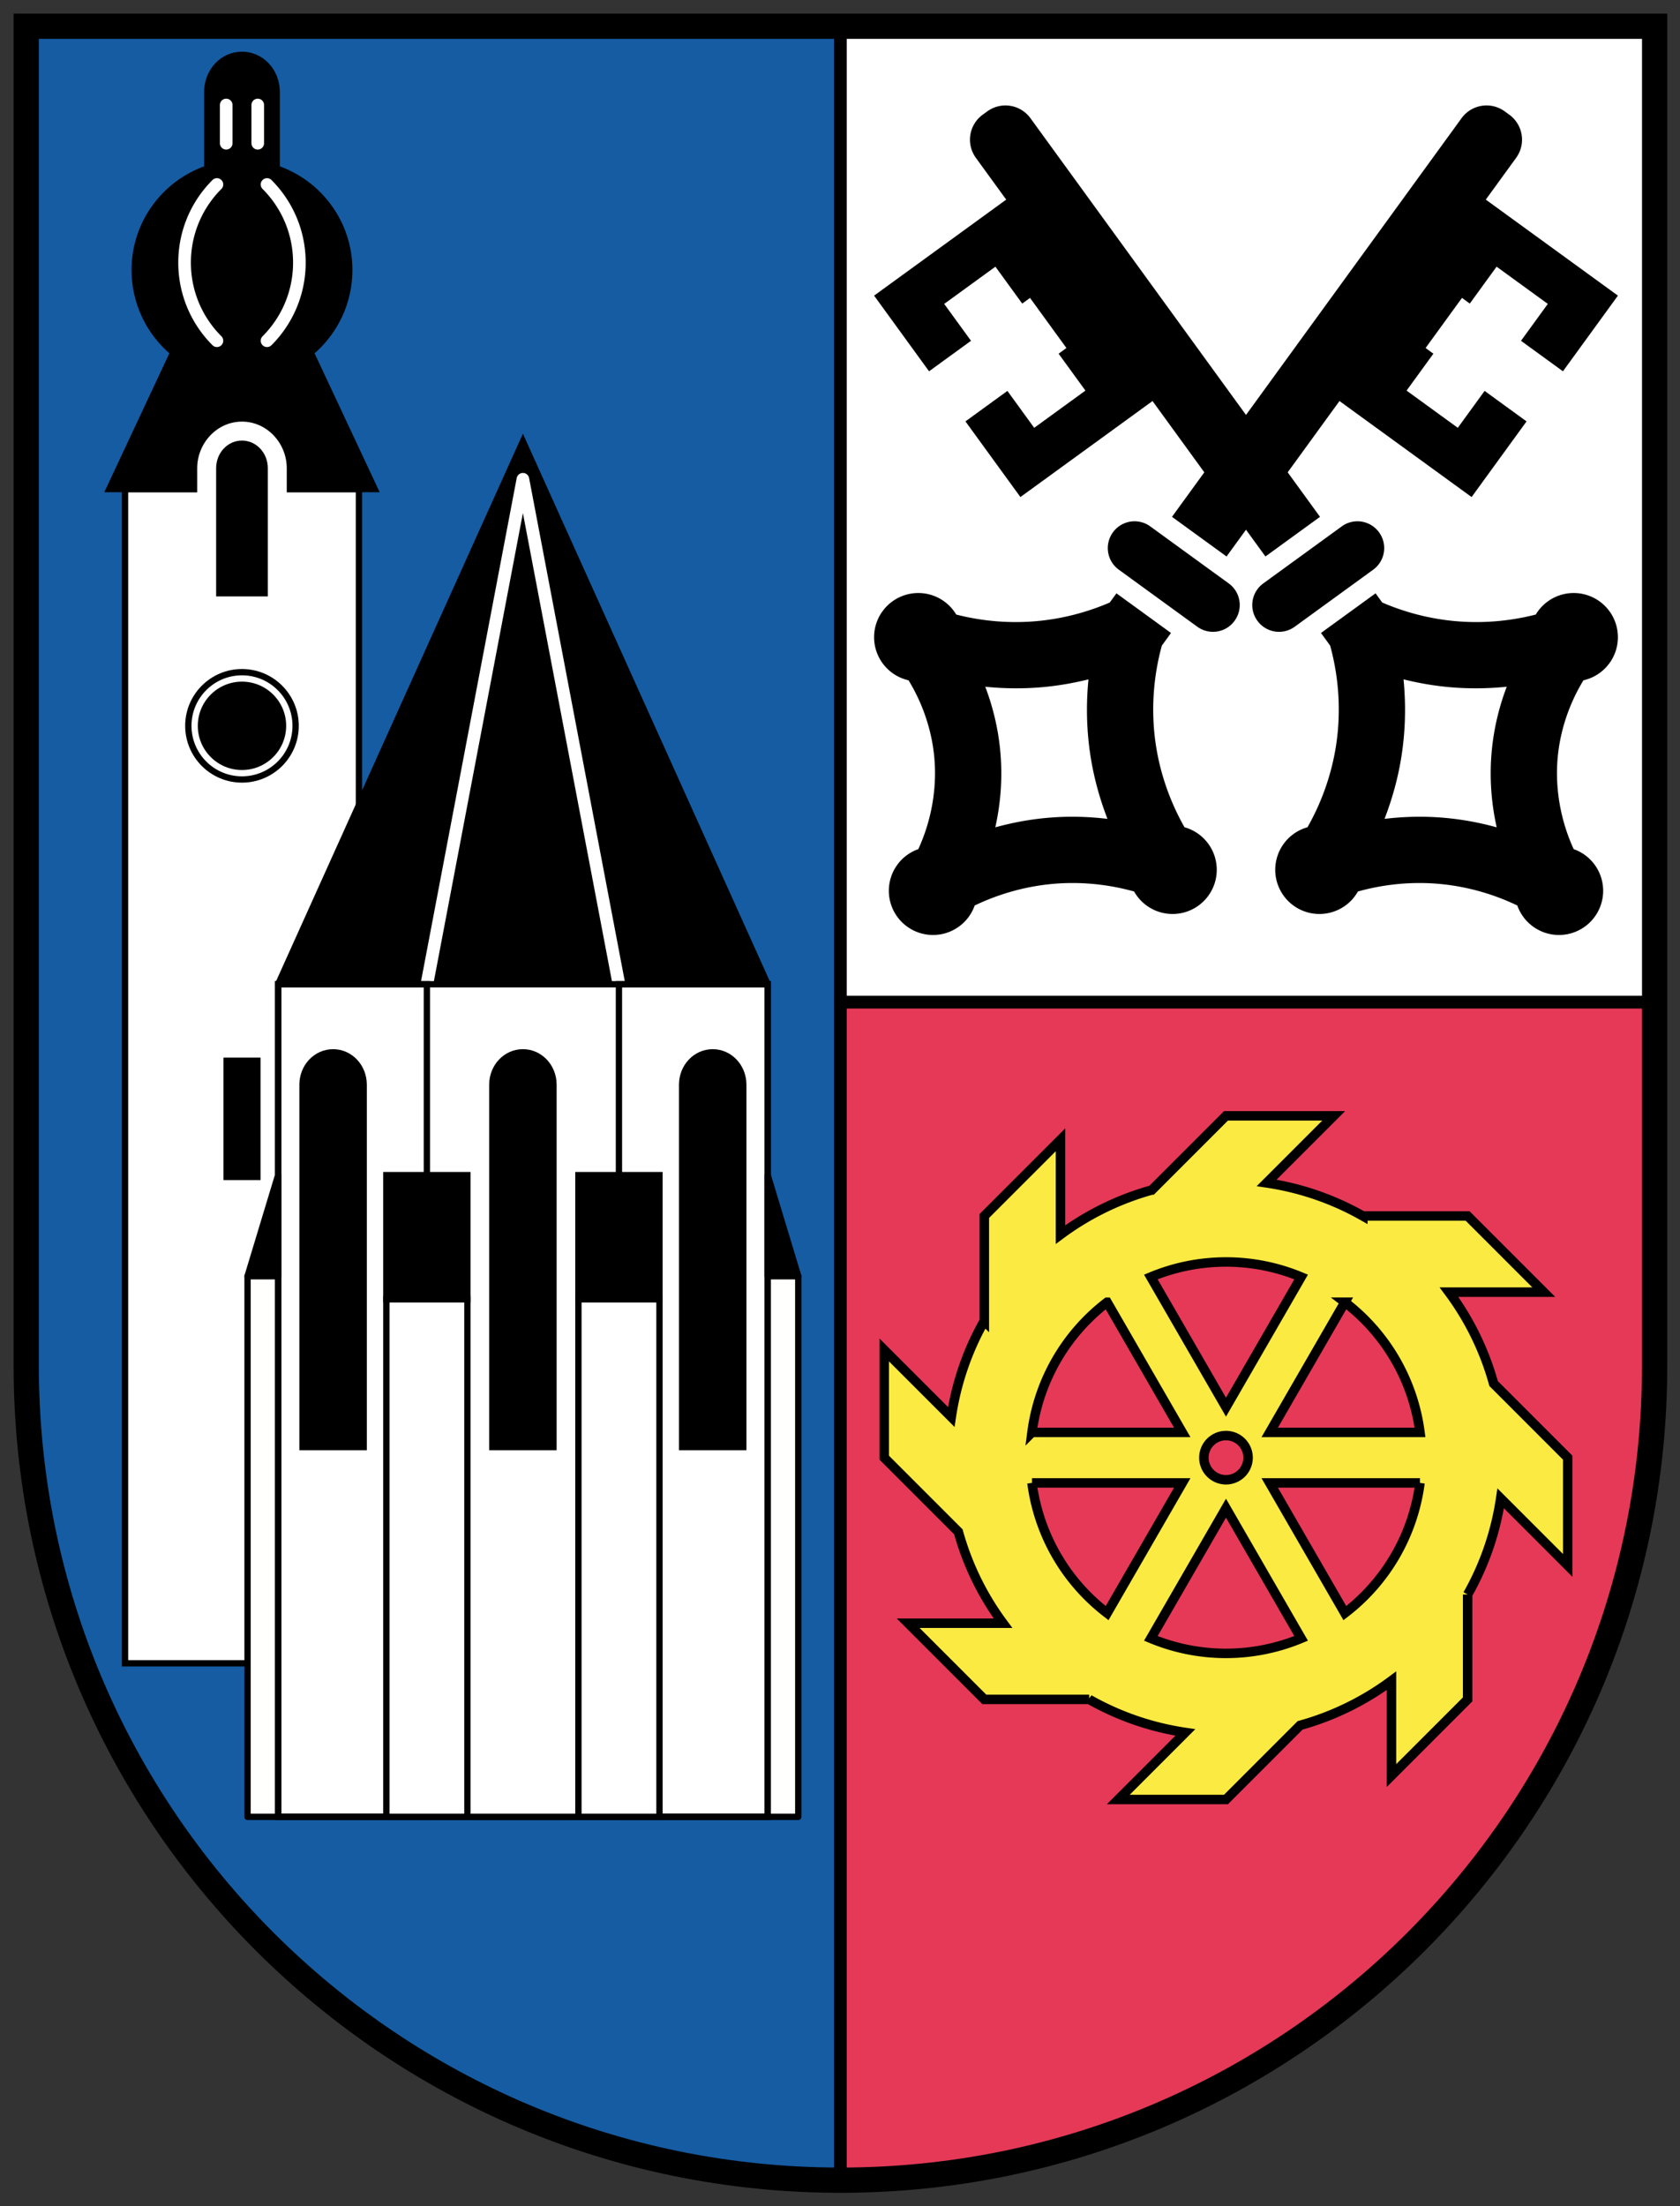 <?xml version="1.0" encoding="UTF-8" standalone="no"?>
<svg
   xmlns:dc="http://purl.org/dc/elements/1.1/"
   xmlns:cc="http://creativecommons.org/ns#"
   xmlns:rdf="http://www.w3.org/1999/02/22-rdf-syntax-ns#"
   xmlns:svg="http://www.w3.org/2000/svg"
   xmlns="http://www.w3.org/2000/svg"
   xmlns:sodipodi="http://sodipodi.sourceforge.net/DTD/sodipodi-0.dtd"
   xmlns:inkscape="http://www.inkscape.org/namespaces/inkscape"
   version="1.1"
   id="svg833"
   width="617"
   height="810"
   viewBox="0 0 617 810"
   sodipodi:docname="AUT_Tschagguns_COA.svg"
   inkscape:version="1.0.1 (3bc2e813f5, 2020-09-07)">
  <rect x="0" y="0" width="617" height="810" fill="#333333" stroke="none"/>
  <defs
     id="defs837">
    <inkscape:path-effect
       effect="spiro"
       id="path-effect2062"
       is_visible="true"
       lpeversion="1" />
    <inkscape:path-effect
       effect="spiro"
       id="path-effect2060"
       is_visible="true"
       lpeversion="1" />
    <inkscape:path-effect
       effect="spiro"
       id="path-effect2058"
       is_visible="true"
       lpeversion="1" />
    <inkscape:path-effect
       effect="spiro"
       id="path-effect2056"
       is_visible="true"
       lpeversion="1" />
    <inkscape:path-effect
       effect="spiro"
       id="path-effect2038"
       is_visible="true"
       lpeversion="1" />
    <inkscape:path-effect
       effect="spiro"
       id="path-effect2036"
       is_visible="true"
       lpeversion="1" />
    <inkscape:path-effect
       effect="spiro"
       id="path-effect2034"
       is_visible="true"
       lpeversion="1" />
    <inkscape:path-effect
       effect="spiro"
       id="path-effect2032"
       is_visible="true"
       lpeversion="1" />
    <inkscape:path-effect
       effect="spiro"
       id="path-effect2014"
       is_visible="true"
       lpeversion="1" />
    <inkscape:path-effect
       effect="spiro"
       id="path-effect2012"
       is_visible="true"
       lpeversion="1" />
    <inkscape:path-effect
       effect="spiro"
       id="path-effect2010"
       is_visible="true"
       lpeversion="1" />
    <inkscape:path-effect
       effect="spiro"
       id="path-effect2008"
       is_visible="true"
       lpeversion="1" />
    <inkscape:path-effect
       effect="spiro"
       id="path-effect1990"
       is_visible="true"
       lpeversion="1" />
    <inkscape:path-effect
       effect="spiro"
       id="path-effect1988"
       is_visible="true"
       lpeversion="1" />
    <inkscape:path-effect
       effect="spiro"
       id="path-effect1986"
       is_visible="true"
       lpeversion="1" />
    <inkscape:path-effect
       effect="spiro"
       id="path-effect1984"
       is_visible="true"
       lpeversion="1" />
    <inkscape:path-effect
       effect="spiro"
       id="path-effect1966"
       is_visible="true"
       lpeversion="1" />
    <inkscape:path-effect
       effect="spiro"
       id="path-effect1964"
       is_visible="true"
       lpeversion="1" />
    <inkscape:path-effect
       effect="spiro"
       id="path-effect1962"
       is_visible="true"
       lpeversion="1" />
    <inkscape:path-effect
       effect="spiro"
       id="path-effect1960"
       is_visible="true"
       lpeversion="1" />
    <inkscape:path-effect
       effect="spiro"
       id="path-effect1942"
       is_visible="true"
       lpeversion="1" />
    <inkscape:path-effect
       effect="spiro"
       id="path-effect1940"
       is_visible="true"
       lpeversion="1" />
    <inkscape:path-effect
       effect="spiro"
       id="path-effect1938"
       is_visible="true"
       lpeversion="1" />
    <inkscape:path-effect
       effect="spiro"
       id="path-effect1936"
       is_visible="true"
       lpeversion="1" />
    <inkscape:path-effect
       effect="spiro"
       id="path-effect1912"
       is_visible="true"
       lpeversion="1" />
    <inkscape:path-effect
       effect="spiro"
       id="path-effect1910"
       is_visible="true"
       lpeversion="1" />
    <inkscape:path-effect
       effect="spiro"
       id="path-effect1908"
       is_visible="true"
       lpeversion="1" />
    <inkscape:path-effect
       effect="spiro"
       id="path-effect1906"
       is_visible="true"
       lpeversion="1" />
    <inkscape:path-effect
       effect="spiro"
       id="path-effect1872"
       is_visible="true"
       lpeversion="1" />
    <inkscape:path-effect
       effect="spiro"
       id="path-effect1868"
       is_visible="true"
       lpeversion="1" />
    <inkscape:path-effect
       effect="spiro"
       id="path-effect1864"
       is_visible="true"
       lpeversion="1" />
    <inkscape:path-effect
       effect="spiro"
       id="path-effect1860"
       is_visible="true"
       lpeversion="1" />
    <inkscape:path-effect
       effect="spiro"
       id="path-effect1841"
       is_visible="true"
       lpeversion="1" />
    <inkscape:path-effect
       effect="spiro"
       id="path-effect1822"
       is_visible="true"
       lpeversion="1" />
    <inkscape:path-effect
       effect="spiro"
       id="path-effect1814"
       is_visible="true"
       lpeversion="1" />
    <inkscape:path-effect
       effect="spiro"
       id="path-effect1758"
       is_visible="true"
       lpeversion="1" />
    <inkscape:path-effect
       effect="spiro"
       id="path-effect1739"
       is_visible="true"
       lpeversion="1" />
    <inkscape:path-effect
       effect="spiro"
       id="path-effect1735"
       is_visible="true"
       lpeversion="1" />
    <inkscape:path-effect
       effect="spiro"
       id="path-effect1733"
       is_visible="true"
       lpeversion="1" />
    <inkscape:path-effect
       effect="spiro"
       id="path-effect1731"
       is_visible="true"
       lpeversion="1" />
    <inkscape:path-effect
       effect="spiro"
       id="path-effect1702"
       is_visible="true"
       lpeversion="1" />
    <inkscape:path-effect
       effect="spiro"
       id="path-effect1693"
       is_visible="true"
       lpeversion="1" />
    <inkscape:path-effect
       effect="spiro"
       id="path-effect1674"
       is_visible="true"
       lpeversion="1" />
    <inkscape:path-effect
       effect="spiro"
       id="path-effect1540"
       is_visible="true"
       lpeversion="1" />
    <inkscape:path-effect
       effect="spiro"
       id="path-effect1536"
       is_visible="true"
       lpeversion="1" />
    <inkscape:path-effect
       effect="spiro"
       id="path-effect1532"
       is_visible="true"
       lpeversion="1" />
    <inkscape:path-effect
       effect="spiro"
       id="path-effect1528"
       is_visible="true"
       lpeversion="1" />
  </defs>
  <sodipodi:namedview
     pagecolor="#ffffff"
     bordercolor="#666666"
     borderopacity="1"
     objecttolerance="10"
     gridtolerance="10"
     guidetolerance="10"
     inkscape:pageopacity="0"
     inkscape:pageshadow="2"
     inkscape:window-width="1920"
     inkscape:window-height="1001"
     id="namedview835"
     showgrid="false"
     inkscape:zoom="0.50000001"
     inkscape:cx="243.43999"
     inkscape:cy="306.87242"
     inkscape:window-x="-9"
     inkscape:window-y="-9"
     inkscape:window-maximized="1"
     inkscape:current-layer="g841"
     inkscape:document-rotation="0" />
  <g
     inkscape:groupmode="layer"
     inkscape:label="Image"
     id="g841">
    <g
       id="Wappen"
       transform="matrix(2.318,0,0,2.318,-1.604,0.591)">
      <g
         id="Feld">
        <path
           id="Vorne"
           style="fill:#155ca3;fill-opacity:1;fill-rule:evenodd;stroke:#000000;stroke-width:2;stroke-linecap:butt;stroke-linejoin:miter;stroke-miterlimit:4;stroke-dasharray:none;stroke-opacity:1;paint-order:markers fill stroke"
           d="m 133.85,3.902 -129,3.3e-6 9.7e-6,212.191 c 4.6e-6,71.245 57.755,129 129,129 z" />
        <path
           id="Hinten oben"
           style="fill:#ffffff;fill-opacity:1;fill-rule:evenodd;stroke:#000000;stroke-width:2;stroke-linecap:butt;stroke-linejoin:miter;stroke-miterlimit:4;stroke-dasharray:none;stroke-opacity:1;paint-order:markers fill stroke"
           d="m 133.85,3.902 2e-5,154.598 129,2e-5 -10e-6,-154.598 z" />
        <path
           id="Hinten unten"
           style="fill:#e53957;fill-opacity:1;fill-rule:evenodd;stroke:#000000;stroke-width:2;stroke-linecap:butt;stroke-linejoin:miter;stroke-miterlimit:4;stroke-dasharray:none;stroke-opacity:1;paint-order:markers fill stroke"
           d="m 262.85,158.5 -129,-2e-5 -1e-5,186.594 c 71.245,-1e-5 129,-57.755 129,-129 z" />
      </g>
      <g
         id="Kirche">
        <path
           id="rect1126"
           style="fill:#ffffff;fill-opacity:1;fill-rule:evenodd;stroke:#000000;stroke-width:1;stroke-linecap:butt;stroke-linejoin:miter;stroke-miterlimit:4;stroke-dasharray:none;stroke-opacity:1;paint-order:markers fill stroke"
           d="m 20.5,77.219 h 37.062 l -1e-5,186 -37.062,3e-5 z"
           sodipodi:nodetypes="ccccc" />
        <path
           id="path1129-8"
           style="fill:#000000;fill-opacity:1;stroke:#000000;stroke-width:1;stroke-linecap:butt;stroke-linejoin:miter;stroke-miterlimit:4;stroke-dasharray:none;stroke-opacity:1"
           d="m 39.031,8.426 c -3.047,-4.6e-6 -5.5,2.621 -5.5,5.877 l 10e-7,12.146 c -6.686,2.288 -11.5,8.611 -11.5,16.072 1.47e-4,5.043 2.239,9.825 6.111,13.055 L 17.999,77.219 60.062,77.219 49.919,55.578 c 3.873,-3.23 6.112,-8.013 6.111,-13.057 3e-6,-7.461 -4.814,-13.784 -11.5,-16.072 l 6e-6,-12.146 c -1.7e-5,-3.256 -2.453,-5.877 -5.5,-5.877 z" />
        <path
           style="color:#000000;font-style:normal;font-variant:normal;font-weight:normal;font-stretch:normal;font-size:medium;line-height:normal;font-family:sans-serif;font-variant-ligatures:normal;font-variant-position:normal;font-variant-caps:normal;font-variant-numeric:normal;font-variant-alternates:normal;font-variant-east-asian:normal;font-feature-settings:normal;font-variation-settings:normal;text-indent:0;text-align:start;text-decoration:none;text-decoration-line:none;text-decoration-style:solid;text-decoration-color:#000000;letter-spacing:normal;word-spacing:normal;text-transform:none;writing-mode:lr-tb;direction:ltr;text-orientation:mixed;dominant-baseline:auto;baseline-shift:baseline;text-anchor:start;white-space:normal;shape-padding:0;shape-margin:0;inline-size:0;clip-rule:nonzero;display:inline;overflow:visible;visibility:visible;isolation:auto;mix-blend-mode:normal;color-interpolation:sRGB;color-interpolation-filters:linearRGB;solid-color:#000000;solid-opacity:1;vector-effect:none;fill:#ffffff;fill-opacity:1;fill-rule:evenodd;stroke:none;stroke-width:6;stroke-linecap:butt;stroke-linejoin:miter;stroke-miterlimit:4;stroke-dasharray:none;stroke-dashoffset:0;stroke-opacity:1;paint-order:stroke fill markers;color-rendering:auto;image-rendering:auto;shape-rendering:auto;text-rendering:auto;enable-background:accumulate;stop-color:#000000"
           d="m 39.031,66.531 c -3.989,-1.8e-5 -7.094,3.445 -7.094,7.375 v 23.312 H 46.125 v -23.312 c 3.7e-5,-3.93 -3.105,-7.375 -7.094,-7.375 z"
           id="path2154"
           sodipodi:nodetypes="cccccc" />
        <path
           style="color:#000000;font-style:normal;font-variant:normal;font-weight:normal;font-stretch:normal;font-size:medium;line-height:normal;font-family:sans-serif;font-variant-ligatures:normal;font-variant-position:normal;font-variant-caps:normal;font-variant-numeric:normal;font-variant-alternates:normal;font-variant-east-asian:normal;font-feature-settings:normal;font-variation-settings:normal;text-indent:0;text-align:start;text-decoration:none;text-decoration-line:none;text-decoration-style:solid;text-decoration-color:#000000;letter-spacing:normal;word-spacing:normal;text-transform:none;writing-mode:lr-tb;direction:ltr;text-orientation:mixed;dominant-baseline:auto;baseline-shift:baseline;text-anchor:start;white-space:normal;shape-padding:0;shape-margin:0;inline-size:0;clip-rule:nonzero;display:inline;overflow:visible;visibility:visible;isolation:auto;mix-blend-mode:normal;color-interpolation:sRGB;color-interpolation-filters:linearRGB;solid-color:#000000;solid-opacity:1;vector-effect:none;fill:#000000;fill-opacity:1;fill-rule:evenodd;stroke:none;stroke-width:6;stroke-linecap:butt;stroke-linejoin:miter;stroke-miterlimit:4;stroke-dasharray:none;stroke-dashoffset:0;stroke-opacity:1;paint-order:stroke fill markers;color-rendering:auto;image-rendering:auto;shape-rendering:auto;text-rendering:auto;enable-background:accumulate;stop-color:#000000"
           d="m 39.031,69.531 c -2.268,-1e-5 -4.094,1.951 -4.094,4.375 l -1.7e-5,20.313 8.188,-6e-6 -1.1e-5,-20.312 c 2.3e-5,-2.424 -1.826,-4.375 -4.094,-4.375 z"
           id="path2156" />
        <rect
           style="fill:#000000;fill-opacity:1;fill-rule:evenodd;stroke:none;stroke-width:9.5;stroke-linecap:butt;stroke-linejoin:miter;stroke-miterlimit:4;stroke-dasharray:none;stroke-opacity:1;paint-order:markers fill stroke"
           id="rect1226"
           width="5.878"
           height="19.401"
           x="36.092"
           y="167.273" />
        <path
           id="path1249"
           style="color:#000000;font-style:normal;font-variant:normal;font-weight:normal;font-stretch:normal;font-size:medium;line-height:normal;font-family:sans-serif;font-variant-ligatures:normal;font-variant-position:normal;font-variant-caps:normal;font-variant-numeric:normal;font-variant-alternates:normal;font-variant-east-asian:normal;font-feature-settings:normal;font-variation-settings:normal;text-indent:0;text-align:start;text-decoration:none;text-decoration-line:none;text-decoration-style:solid;text-decoration-color:#000000;letter-spacing:normal;word-spacing:normal;text-transform:none;writing-mode:lr-tb;direction:ltr;text-orientation:mixed;dominant-baseline:auto;baseline-shift:baseline;text-anchor:start;white-space:normal;shape-padding:0;shape-margin:0;inline-size:0;clip-rule:nonzero;display:inline;overflow:visible;visibility:visible;isolation:auto;mix-blend-mode:normal;color-interpolation:sRGB;color-interpolation-filters:linearRGB;solid-color:#000000;solid-opacity:1;vector-effect:none;fill:#ffffff;fill-opacity:1;fill-rule:evenodd;stroke:none;stroke-width:2;stroke-linecap:butt;stroke-linejoin:miter;stroke-miterlimit:4;stroke-dasharray:none;stroke-dashoffset:0;stroke-opacity:1;paint-order:markers fill stroke;color-rendering:auto;image-rendering:auto;shape-rendering:auto;text-rendering:auto;enable-background:accumulate;stop-color:#000000"
           d="m 35.091,27.969 a 1,1 0 0 0 -0.084,0.002 1,1 0 0 0 -0.652,0.291 c -3.347,3.347 -5.418,7.979 -5.418,13.082 -6e-6,5.103 2.071,9.735 5.418,13.082 a 1,1 0 0 0 1.414,2.6e-5 1,1 0 0 0 1.4e-5,-1.414 c -2.987,-2.987 -4.832,-7.106 -4.832,-11.668 -3e-6,-4.562 1.845,-8.681 4.832,-11.668 a 1,1 0 0 0 -4.9e-5,-1.414 1,1 0 0 0 -0.678,-0.293 z m 7.938,-1.1e-5 a 1,1 0 0 0 -0.086,0.002 1,1 0 0 0 -0.65,0.291 1,1 0 0 0 -1.9e-5,1.414 c 2.987,2.987 4.832,7.106 4.832,11.668 -2.1e-5,4.562 -1.845,8.681 -4.832,11.668 a 1,1 0 0 0 1.2e-5,1.414 1,1 0 0 0 1.414,4e-6 c 3.347,-3.347 5.418,-7.979 5.418,-13.082 6e-6,-5.103 -2.071,-9.735 -5.418,-13.082 a 1,1 0 0 0 -0.678,-0.293 z" />
        <path
           style="fill:none;stroke:#ffffff;stroke-width:2;stroke-linecap:round;stroke-linejoin:miter;stroke-miterlimit:4;stroke-dasharray:none;stroke-opacity:1"
           d="m 41.53,16.375 -1.2e-5,6.063"
           id="path1272"
           sodipodi:nodetypes="cc" />
        <path
           style="fill:none;stroke:#ffffff;stroke-width:2;stroke-linecap:round;stroke-linejoin:miter;stroke-miterlimit:4;stroke-dasharray:none;stroke-opacity:1"
           d="m 36.53,16.375 9e-6,6.062"
           id="path1272-4"
           sodipodi:nodetypes="cc" />
        <circle
           style="fill:#000000;fill-opacity:1;fill-rule:evenodd;stroke:none;stroke-width:1;stroke-linecap:butt;stroke-linejoin:miter;stroke-miterlimit:4;stroke-dasharray:none;stroke-opacity:1;paint-order:markers fill stroke"
           id="path1315"
           cx="39.031"
           cy="114.719"
           r="9" />
        <circle
           style="fill:none;fill-opacity:1;fill-rule:evenodd;stroke:#ffffff;stroke-width:1;stroke-linecap:butt;stroke-linejoin:miter;stroke-miterlimit:4;stroke-dasharray:none;stroke-opacity:1;paint-order:markers fill stroke"
           id="path1315-3"
           cx="39.031"
           cy="114.719"
           r="7.5" />
        <path
           id="rect879"
           style="fill:#000000;fill-opacity:1;fill-rule:evenodd;stroke:#000000;stroke-width:1;stroke-linecap:butt;stroke-linejoin:miter;stroke-miterlimit:4;stroke-dasharray:none;stroke-opacity:1;paint-order:markers fill stroke"
           d="m 44.756,155.659 38.785,-86 38.785,86 -1e-5,131.88 -77.57,-2e-5 z"
           sodipodi:nodetypes="cccccc" />
        <path
           style="fill:none;stroke:#ffffff;stroke-width:2;stroke-linecap:butt;stroke-linejoin:round;stroke-miterlimit:4;stroke-dasharray:none;stroke-opacity:1"
           d="M 98.756,155.659 83.541,75.659 68.326,155.659"
           id="path1023"
           sodipodi:nodetypes="ccc" />
        <path
           id="rect912-0-8-6"
           style="fill:#fffffe;fill-opacity:1;fill-rule:evenodd;stroke:#000000;stroke-width:1;stroke-linecap:butt;stroke-linejoin:round;stroke-miterlimit:4;stroke-dasharray:none;stroke-opacity:1;paint-order:markers fill stroke"
           d="m 127.168,201.889 -87.254,1e-5 7e-6,85.65 87.254,-1e-5 z"
           sodipodi:nodetypes="ccccc" />
        <path
           id="rect879-9"
           style="fill:#ffffff;fill-opacity:1;fill-rule:evenodd;stroke:#000000;stroke-width:1;stroke-linecap:butt;stroke-linejoin:miter;stroke-miterlimit:4;stroke-dasharray:none;stroke-opacity:1;paint-order:markers fill stroke"
           d="m 44.756,155.659 77.57,2e-5 -1e-5,131.88 -77.57,-2e-5 z"
           sodipodi:nodetypes="ccccc" />
        <path
           id="rect879-4-1"
           style="fill:none;fill-opacity:1;fill-rule:evenodd;stroke:#000000;stroke-width:1;stroke-linecap:butt;stroke-linejoin:miter;stroke-miterlimit:4;stroke-dasharray:none;stroke-opacity:1;paint-order:markers fill stroke"
           d="m 122.326,155.659 -23.57,-4e-5 5e-6,131.88 23.57,2e-5 z"
           sodipodi:nodetypes="ccccc" />
        <path
           id="path1122"
           style="fill:#000000;fill-opacity:1;fill-rule:evenodd;stroke:#000000;stroke-width:2.5;stroke-linecap:butt;stroke-linejoin:miter;stroke-miterlimit:4;stroke-dasharray:none;stroke-opacity:1;paint-order:markers fill stroke"
           d="m 113.613,167.188 c -2.268,-4e-5 -4.094,1.951 -4.094,4.375 l -2e-5,56.656 h 8.188 l -1e-5,-56.656 c 0,-2.424 -1.826,-4.375 -4.094,-4.375 z" />
        <path
           id="rect879-4"
           style="fill:none;fill-opacity:1;fill-rule:evenodd;stroke:#000000;stroke-width:1;stroke-linecap:butt;stroke-linejoin:miter;stroke-miterlimit:4;stroke-dasharray:none;stroke-opacity:1;paint-order:markers fill stroke"
           d="m 44.756,155.659 23.57,2e-5 -8e-6,131.88 -23.57,-1e-5 z"
           sodipodi:nodetypes="ccccc" />
        <path
           id="rect912"
           style="fill:#ffffff;fill-opacity:1;fill-rule:evenodd;stroke:#000000;stroke-width:1;stroke-linecap:butt;stroke-linejoin:miter;stroke-miterlimit:4;stroke-dasharray:none;stroke-opacity:1;paint-order:markers fill stroke"
           d="m 92.335,205.539 h 12.842 l 1e-5,82 -12.842,-3e-5 z"
           sodipodi:nodetypes="ccccc" />
        <path
           id="rect912-0"
           style="fill:#ffffff;fill-opacity:1;fill-rule:evenodd;stroke:#000000;stroke-width:1;stroke-linecap:butt;stroke-linejoin:miter;stroke-miterlimit:4;stroke-dasharray:none;stroke-opacity:1;paint-order:markers fill stroke"
           d="m 61.905,205.539 h 12.842 l 1.1e-5,82 -12.842,-2e-5 z"
           sodipodi:nodetypes="ccccc" />
        <path
           id="rect912-0-5"
           style="fill:#000000;fill-opacity:1;fill-rule:evenodd;stroke:#000000;stroke-width:1;stroke-linecap:butt;stroke-linejoin:miter;stroke-miterlimit:4;stroke-dasharray:none;stroke-opacity:1;paint-order:markers fill stroke"
           d="m 92.335,185.888 12.842,2e-5 2e-5,19.651 H 92.335 Z"
           sodipodi:nodetypes="ccccc" />
        <path
           id="rect912-0-5-2"
           style="fill:#000000;fill-opacity:1;fill-rule:evenodd;stroke:#000000;stroke-width:1;stroke-linecap:butt;stroke-linejoin:miter;stroke-miterlimit:4;stroke-dasharray:none;stroke-opacity:1;paint-order:markers fill stroke"
           d="m 61.905,185.888 12.842,-2e-5 -2e-6,19.651 -12.842,1e-5 z"
           sodipodi:nodetypes="ccccc" />
        <path
           id="path992"
           style="fill:#000000;fill-opacity:1;fill-rule:evenodd;stroke:#000000;stroke-width:1;stroke-linecap:butt;stroke-linejoin:round;stroke-miterlimit:4;stroke-dasharray:none;stroke-opacity:1;paint-order:markers fill stroke"
           d="m 44.756,185.889 -4.842,16 h 4.842 z m 77.57,2e-5 -2e-5,16 4.842,-2e-5 z" />
        <path
           id="path1114"
           style="fill:#000000;fill-opacity:1;fill-rule:evenodd;stroke:#000000;stroke-width:2.5;stroke-linecap:butt;stroke-linejoin:miter;stroke-miterlimit:4;stroke-dasharray:none;stroke-opacity:1;paint-order:markers fill stroke"
           d="m 53.469,167.188 c -2.268,-3e-5 -4.094,1.951 -4.094,4.375 l -5e-6,56.656 8.187,-2e-5 1.8e-5,-56.656 c -2.5e-5,-2.424 -1.826,-4.375 -4.094,-4.375 z" />
        <path
           id="path1118"
           style="fill:#000000;fill-opacity:1;fill-rule:evenodd;stroke:#000000;stroke-width:2.5;stroke-linecap:butt;stroke-linejoin:miter;stroke-miterlimit:4;stroke-dasharray:none;stroke-opacity:1;paint-order:markers fill stroke"
           d="m 83.541,167.187 c -2.268,-1e-5 -4.094,1.951 -4.094,4.375 l 5e-6,56.656 8.187,1e-5 -2.6e-5,-56.656 c 3.1e-5,-2.424 -1.826,-4.375 -4.094,-4.375 z" />
      </g>
      <g
         id="Schlüsseln">
        <path
           id="Vorderer Schlüssel"
           style="opacity:1;fill:#000000;fill-opacity:1;fill-rule:evenodd;stroke:none;stroke-width:1.333;stroke-linecap:round;stroke-linejoin:round"
           d="m 255.749,96.641 a 7,7 0 0 1 -1.604,9.702 7,7 0 0 1 -2.573,1.164 c -2.24,3.671 -3.666,7.873 -4.072,12.13 -0.471,4.942 0.439,10.072 2.524,14.612 a 7,7 0 0 1 3.334,2.486 7,7 0 0 1 -1.549,9.778 7,7 0 0 1 -9.778,-1.549 7,7 0 0 1 -0.937,-1.784 c -4.134,-1.984 -8.66,-3.191 -13.222,-3.488 -4.034,-0.263 -8.132,0.178 -12.036,1.271 a 7,7 0 0 1 -1.981,2.224 7,7 0 0 1 -9.778,-1.549 7,7 0 0 1 1.549,-9.778 7,7 0 0 1 2.224,-1.075 c 2.259,-3.977 3.809,-8.373 4.514,-12.881 0.824,-5.272 0.493,-10.747 -0.924,-15.895 l -1.451,-1.997 8.646,-6.282 1.057,1.455 c 3.671,1.587 7.607,2.593 11.587,2.95 4.253,0.382 8.593,0.019 12.74,-1.043 a 7,7 0 0 1 1.895,-2.074 7,7 0 0 1 9.778,1.549 7,7 0 0 1 0.055,0.076 z m -16.333,11.888 c -3.011,0.301 -6.05,0.335 -9.072,0.064 -2.456,-0.22 -4.888,-0.641 -7.277,-1.234 0.396,4.046 0.303,8.138 -0.326,12.165 -0.531,3.402 -1.448,6.729 -2.685,9.932 2.816,-0.336 5.663,-0.427 8.501,-0.242 3.141,0.205 6.246,0.749 9.27,1.582 -0.889,-3.969 -1.168,-8.075 -0.779,-12.154 0.331,-3.47 1.136,-6.873 2.368,-10.112 z M 219.191,84.071 c 1.38,1.899 0.962,4.54 -0.938,5.92 l -1.526,1.109 -8.646,6.282 -2.25,1.635 c -1.899,1.38 -4.539,0.961 -5.918,-0.939 -1.38,-1.899 -0.963,-4.539 0.936,-5.919 l 2.25,-1.635 8.646,-6.282 1.526,-1.109 c 1.899,-1.38 4.54,-0.962 5.92,0.938 z m -9.357,-2.458 -8.646,6.282 -17.891,-24.624 -20.933,15.209 -8.707,-11.984 6.646,-4.829 4.248,5.846 8.115,-5.896 -4.248,-5.846 1.237,-0.899 -5.766,-7.937 -1.237,0.899 -4.248,-5.846 -8.115,5.896 4.248,5.846 -6.646,4.829 -8.708,-11.985 20.933,-15.209 -4.8,-6.606 c -1.598,-2.199 -1.114,-5.255 1.085,-6.853 l 0.708,-0.514 c 2.199,-1.598 5.255,-1.114 6.853,1.085 z" />
        <path
           id="Hinterer Schlüssel"
           style="opacity:1;fill:#000000;fill-opacity:1;fill-rule:evenodd;stroke:none;stroke-width:1.333;stroke-linecap:round;stroke-linejoin:round"
           d="m 140.465,96.641 a 7,7 0 0 0 1.604,9.702 7,7 0 0 0 2.573,1.164 c 2.24,3.671 3.666,7.873 4.072,12.13 0.471,4.942 -0.439,10.072 -2.524,14.612 a 7,7 0 0 0 -3.334,2.486 7,7 0 0 0 1.549,9.778 7,7 0 0 0 9.778,-1.549 7,7 0 0 0 0.937,-1.784 c 4.134,-1.984 8.66,-3.191 13.222,-3.488 4.034,-0.263 8.132,0.178 12.036,1.271 a 7,7 0 0 0 1.981,2.224 7,7 0 0 0 9.778,-1.549 7,7 0 0 0 -1.549,-9.778 7,7 0 0 0 -2.224,-1.075 c -2.259,-3.977 -3.809,-8.373 -4.514,-12.881 -0.824,-5.272 -0.493,-10.747 0.924,-15.895 l 1.451,-1.997 -8.646,-6.282 -1.057,1.455 c -3.671,1.587 -7.607,2.593 -11.587,2.95 -4.253,0.382 -8.593,0.019 -12.74,-1.043 a 7,7 0 0 0 -1.895,-2.074 7,7 0 0 0 -9.778,1.549 7,7 0 0 0 -0.055,0.076 z m 16.333,11.888 c 3.011,0.301 6.05,0.335 9.072,0.064 2.456,-0.22 4.888,-0.641 7.277,-1.234 -0.396,4.046 -0.303,8.138 0.326,12.165 0.531,3.402 1.448,6.729 2.685,9.932 -2.816,-0.336 -5.663,-0.427 -8.501,-0.242 -3.141,0.205 -6.246,0.749 -9.27,1.582 0.889,-3.969 1.168,-8.075 0.779,-12.154 -0.331,-3.47 -1.136,-6.873 -2.368,-10.112 z m 20.226,-24.459 c -1.38,1.899 -0.962,4.54 0.938,5.92 l 1.526,1.109 8.646,6.282 2.25,1.635 c 1.899,1.38 4.539,0.961 5.918,-0.939 1.38,-1.899 0.963,-4.539 -0.936,-5.919 l -2.25,-1.635 -8.646,-6.282 -1.526,-1.109 c -1.899,-1.38 -4.54,-0.962 -5.92,0.938 z m 9.357,-2.458 8.646,6.282 17.891,-24.624 20.933,15.209 8.707,-11.984 -6.646,-4.829 -4.248,5.846 -8.115,-5.896 4.248,-5.846 -1.237,-0.899 5.766,-7.937 1.237,0.899 4.248,-5.846 8.115,5.896 -4.248,5.846 6.646,4.829 8.708,-11.985 -20.933,-15.209 4.8,-6.606 c 1.598,-2.199 1.114,-5.255 -1.085,-6.853 l -0.708,-0.514 c -2.199,-1.598 -5.255,-1.114 -6.853,1.085 z" />
      </g>
      <path
         id="Mühlrad"
         style="color:#000000;font-style:normal;font-variant:normal;font-weight:normal;font-stretch:normal;font-size:medium;line-height:normal;font-family:sans-serif;font-variant-ligatures:normal;font-variant-position:normal;font-variant-caps:normal;font-variant-numeric:normal;font-variant-alternates:normal;font-variant-east-asian:normal;font-feature-settings:normal;font-variation-settings:normal;text-indent:0;text-align:start;text-decoration:none;text-decoration-line:none;text-decoration-style:solid;text-decoration-color:#000000;letter-spacing:normal;word-spacing:normal;text-transform:none;writing-mode:lr-tb;direction:ltr;text-orientation:mixed;dominant-baseline:auto;baseline-shift:baseline;text-anchor:start;white-space:normal;shape-padding:0;shape-margin:0;inline-size:0;clip-rule:nonzero;display:inline;overflow:visible;visibility:visible;opacity:1;isolation:auto;mix-blend-mode:normal;color-interpolation:sRGB;color-interpolation-filters:linearRGB;solid-color:#000000;solid-opacity:1;vector-effect:none;fill:#faea42;fill-opacity:1;fill-rule:nonzero;stroke:#000000;stroke-width:1.5;stroke-linecap:butt;stroke-linejoin:miter;stroke-miterlimit:4;stroke-dasharray:none;stroke-dashoffset:0;stroke-opacity:1;color-rendering:auto;image-rendering:auto;shape-rendering:auto;text-rendering:auto;enable-background:accumulate;stop-color:#000000;stop-opacity:1"
         d="m 194.936,176.5 -11.744,11.744 a 44,44 0 0 0 -14.477,7.07 v -15.021 l -12.068,12.066 v 16.609 a 44,44 0 0 0 -5.236,15.234 l -10.623,-10.621 v 17.064 l 11.746,11.746 a 44,44 0 0 0 7.072,14.477 h -15.025 l 12.066,12.066 h 16.611 a 44,44 0 0 0 15.236,5.236 l -10.623,10.623 h 17.064 l 11.746,-11.746 a 44,44 0 0 0 14.475,-7.07 v 15.023 l 12.066,-12.066 v -16.609 a 44,44 0 0 0 5.238,-15.236 l 10.621,10.623 v -17.066 l -11.744,-11.744 a 44,44 0 0 0 -7.07,-14.477 h 15.021 l -12.066,-12.066 h -16.607 a 44,44 0 0 0 -15.236,-5.238 L 212,176.5 Z m -0.047,23.146 a 31,31 0 0 1 0.043,0 31,31 0 0 1 0.004,0 31,31 0 0 1 11.906,2.377 l -11.906,20.623 -11.906,-20.621 a 31,31 0 0 1 11.859,-2.379 z m 18.881,6.377 a 31,31 0 0 1 11.906,20.623 h -23.812 z m -37.668,0.002 11.904,20.621 h -23.811 a 31,31 0 0 1 11.906,-20.621 z m 18.834,21.121 a 3.5,3.5 0 0 1 3.5,3.5 3.5,3.5 0 0 1 -3.5,3.5 3.5,3.5 0 0 1 -3.5,-3.5 3.5,3.5 0 0 1 3.5,-3.5 z m -30.74,7.5 h 23.811 l -11.904,20.621 a 31,31 0 0 1 -11.906,-20.621 z m 37.668,0 h 23.812 a 31,31 0 0 1 -11.908,20.623 z m -6.928,4 11.904,20.621 a 31,31 0 0 1 -11.904,2.379 31,31 0 0 1 -11.906,-2.377 z" />
      <path
         id="Rahmen"
         style="fill:none;fill-opacity:1;fill-rule:evenodd;stroke:#000000;stroke-width:4;stroke-linecap:butt;stroke-linejoin:miter;stroke-miterlimit:4;stroke-dasharray:none;stroke-opacity:1;paint-order:markers fill stroke"
         d="m 4.85,3.902 9.7e-6,212.191 c 7.4e-6,71.245 57.756,129 129,129 71.245,-1e-5 129,-57.756 129,-129 l 2e-5,-212.191 z" />
    </g>
  </g>
</svg>
